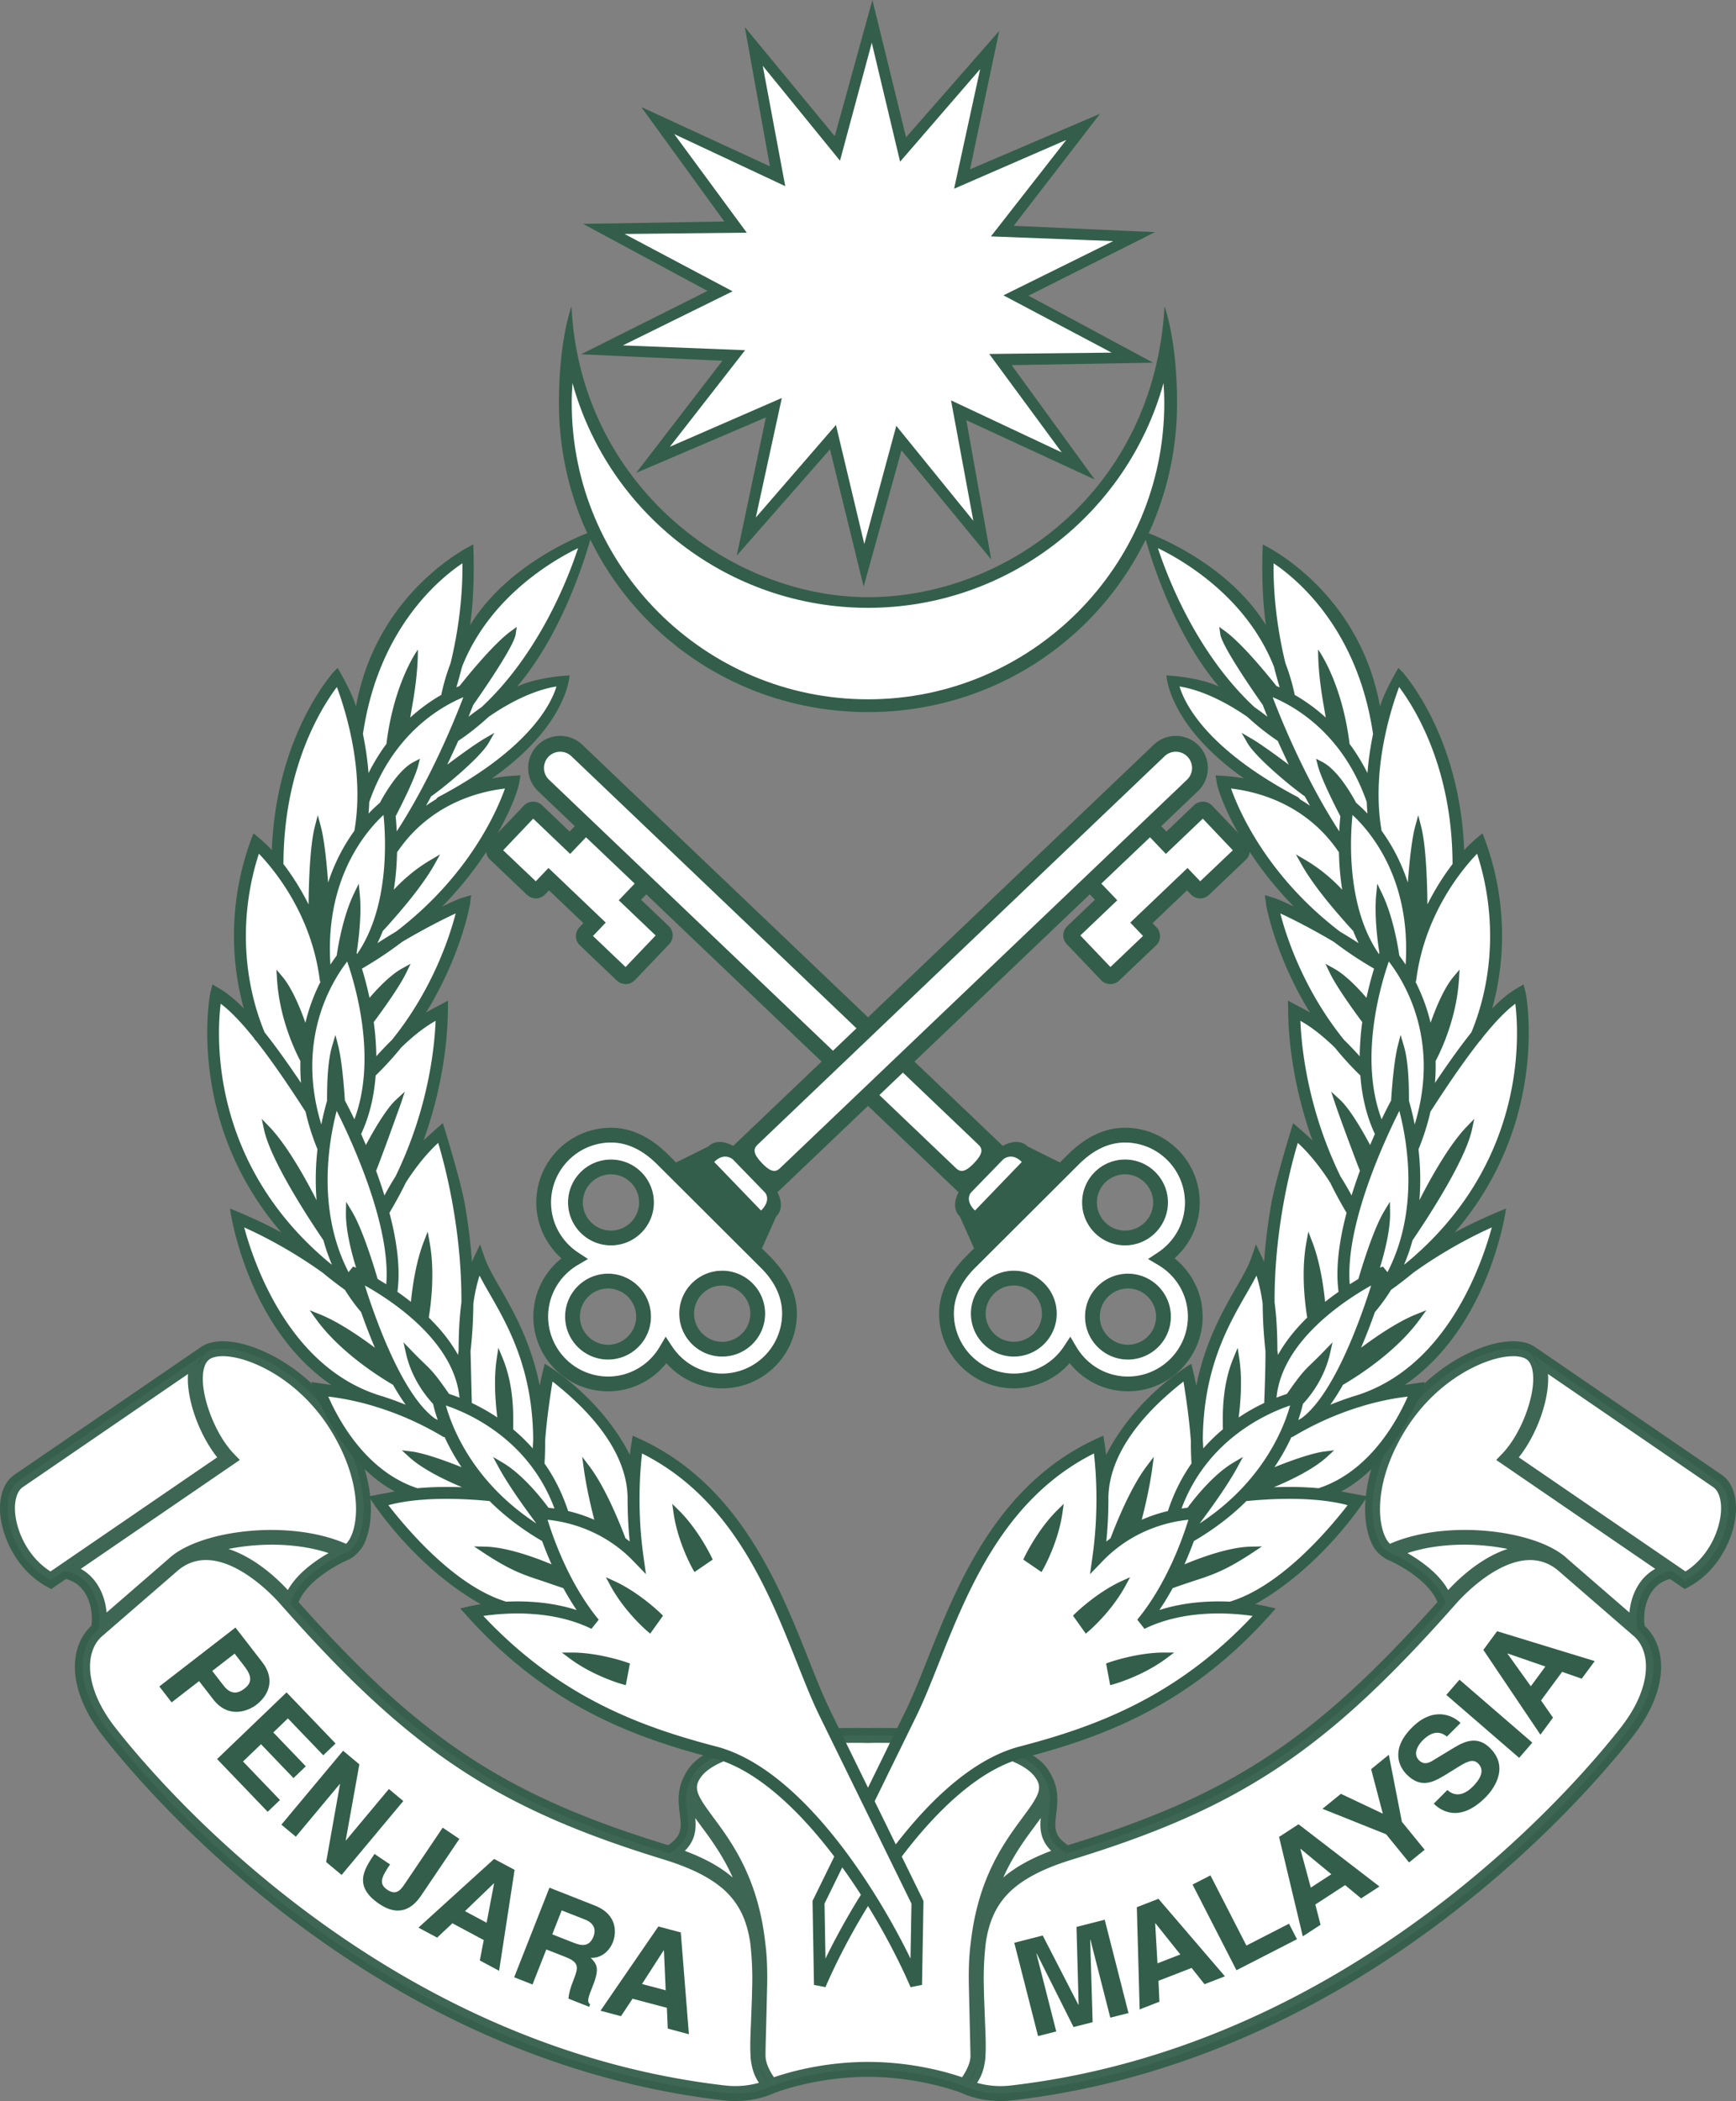 <svg xmlns="http://www.w3.org/2000/svg" width="387.332" height="468.68" viewBox="0 0 290.499 351.51" xmlns:v="https://vecta.io/nano"><rect x="0" y="0" width="290.499" height="351.51" fill="#808080" stroke="none"/><style><![CDATA[.B{fill:#fff}.C{fill:#335e4b}]]></style><defs><clipPath id="A"><path d="M0 0h391.159v371.928H0V0z" transform="translate(-100 -20)"/></clipPath><clipPath id="B"><path d="M0 0h301.25v252.77H0V0z" transform="translate(-100 -20)"/></clipPath><clipPath id="C"><path d="M0 0h391.159v371.928H0V0z" transform="translate(-100 -20)"/></clipPath><clipPath id="D"><path d="M0 0h391.159v371.928H0V0z" transform="translate(-100 -20)"/></clipPath><clipPath id="E"><path d="M0 0h291.818v128.116H0V0z" transform="translate(-.659 223.812)"/></clipPath><clipPath id="F"><path d="M0 0h63.675v48.814H0V0z" transform="translate(227.484 223.812)"/></clipPath><clipPath id="G"><path d="M0 0h52.217v48.814H0V0z" transform="translate(227.484 223.812)"/></clipPath><clipPath id="H"><path d="M0 0h52.217v48.814H0V0z" transform="translate(227.484 223.812)"/></clipPath><clipPath id="I"><path d="M0 0h63.675v44.516H0V0z" transform="translate(227.484 223.812)"/></clipPath><clipPath id="J"><path d="M0 0h29.012v13.118H0V0z" transform="translate(232.489 255.207)"/></clipPath><clipPath id="K"><path d="M0 0h29.012v13.118H0V0z" transform="translate(232.489 255.207)"/></clipPath><clipPath id="L"><path d="M0 0h14.736v27.338H0V0z" transform="translate(163.788 296.987)"/></clipPath><clipPath id="M"><path d="M0 0h14.736v27.338H0V0z" transform="translate(163.788 296.987)"/></clipPath><clipPath id="N"><path d="M0 0h116.695v94.102H0V0z" transform="translate(161.431 256.585)"/></clipPath><clipPath id="O"><path d="M0 0h63.675v48.814H0V0z" transform="translate(-.659 223.812)"/></clipPath><clipPath id="P"><path d="M0 0h52.217v48.814H0V0z" transform="translate(10.799 223.812)"/></clipPath><clipPath id="Q"><path d="M0 0h52.217v48.814H0V0z" transform="translate(10.799 223.812)"/></clipPath><clipPath id="R"><path d="M0 0h63.675v44.516H0V0z" transform="translate(-.659 223.812)"/></clipPath><clipPath id="S"><path d="M0 0h29.012v13.118H0V0z" transform="translate(28.999 255.207)"/></clipPath><clipPath id="T"><path d="M0 0h29.012v13.118H0V0z" transform="translate(28.999 255.207)"/></clipPath><clipPath id="U"><path d="M0 0h14.736v27.338H0V0z" transform="translate(111.976 296.987)"/></clipPath><clipPath id="V"><path d="M0 0h14.736v27.338H0V0z" transform="translate(111.976 296.987)"/></clipPath><clipPath id="W"><path d="M0 0h68.346v59.348H0V0z" transform="translate(111.077 289.678)"/></clipPath><clipPath id="X"><path d="M0 0h290.752v127.796H0V0z" transform="translate(-.126 224.132)"/></clipPath><clipPath id="Y"><path d="M0 0h103.44v119.138H0V0z" transform="translate(93.529)"/></clipPath><clipPath id="Z"><path d="M0 0h103.44v67.87H0V0z" transform="translate(93.529 51.268)"/></clipPath><clipPath id="a"><path d="M0 0h103.44v67.87H0V0z" transform="translate(93.529 51.268)"/></clipPath><clipPath id="b"><path d="M0 0h103.44v67.87H0V0z" transform="translate(93.529 51.268)"/></clipPath><clipPath id="c"><path d="M0 0h96.045v98.14H0V0z" transform="translate(97.227)"/></clipPath><clipPath id="d"><path d="M0 0h96.045v98.14H0V0z" transform="translate(97.227)"/></clipPath><clipPath id="e"><path d="M0 0h121.805v242.181H0V0z" transform="translate(136.971 89.884)"/></clipPath><clipPath id="f"><path d="M0 0h121.805v242.181H0V0z" transform="translate(31.724 89.884)"/></clipPath><clipPath id="g"><path d="M0 0h309.166v252.771H0V0z" transform="translate(-100 -20)"/></clipPath></defs><g clip-path="url(#A)"><g clip-path="url(#B)"><path d="M81.347 142.321c.014.569.252 1.108.664 1.502l6.174 5.888c.411.393.962.605 1.531.592s1.107-.252 1.501-.665l.652-.683 5.753 5.488-.651.683c-.818.857-.786 2.215.071 3.033l6.173 5.887a2.15 2.15 0 0 0 1.53.593c.57-.014 1.109-.252 1.502-.665l5.726-6.003a2.14 2.14 0 0 0-.072-3.032l-4.62-4.407.861-.905 52.268 49.85s-1.445 2.405.221 4.069l2.367 5.31-1.279 1.278c-2.652 2.653-4.564 5.879-4.568 9.641.002 6.894 5.602 12.496 12.498 12.5 3.717-.002 7.059-1.635 9.346-4.217 2.285 2.865 5.806 4.711 9.755 4.711 6.895-.002 12.497-5.602 12.5-12.494-.001-3.949-1.843-7.469-4.707-9.754 2.581-2.288 4.215-5.629 4.217-9.347-.006-6.896-5.605-12.497-12.5-12.499-3.89 0-7.109 2.027-9.66 4.579l-1.231 1.229-5.422-2.686c-1.629-1.629-4.135-.083-4.135-.083l-70.369-67.112a5.36 5.36 0 0 0-7.58.179c-2.044 2.143-1.964 5.537.179 7.581l6.138 5.853-.862.904-4.621-4.407c-.412-.393-.962-.606-1.53-.593s-1.109.253-1.502.665l-5.725 6.003c-.393.411-.606.962-.592 1.531zm81.756 69.867l17.408-17.362c2.053-2.053 4.627-3.671 7.748-3.671 5.522.009 10.01 4.5 10.022 10.021 0 3.493-1.797 6.568-4.524 8.368l-1.656 1.091 1.711 1.01c2.967 1.748 4.959 4.955 4.959 8.632a10.05 10.05 0 0 1-10.022 10.017c-3.675.002-6.884-1.992-8.634-4.96l-1.006-1.711-1.094 1.656c-1.799 2.722-4.875 4.519-8.367 4.517a10.05 10.05 0 0 1-10.021-10.019c-.004-3.148 1.59-5.705 3.477-7.588zm18.461 8.088c.002 3.963 3.219 7.18 7.185 7.185 3.965-.005 7.182-3.222 7.184-7.185-.002-3.969-3.219-7.184-7.184-7.187-3.964.004-7.183 3.219-7.185 7.188zm2.478 0a4.72 4.72 0 0 1 4.707-4.709 4.72 4.72 0 0 1 4.707 4.709c-.005 2.59-2.115 4.701-4.707 4.707-2.591-.006-4.703-2.117-4.707-4.707zm-2.968-19.101c.002 3.964 3.218 7.183 7.185 7.185s7.182-3.221 7.186-7.185c-.004-3.964-3.221-7.182-7.186-7.185s-7.183 3.22-7.185 7.185zm2.478 0c.006-2.591 2.114-4.702 4.707-4.706 2.592.004 4.701 2.115 4.707 4.706-.006 2.592-2.115 4.703-4.707 4.707-2.593-.004-4.701-2.115-4.707-4.707zm-21.088 18.601a7.19 7.19 0 0 0 7.184 7.185c3.965-.003 7.184-3.22 7.186-7.185s-3.219-7.184-7.186-7.187c-3.967.004-7.182 3.223-7.184 7.188zm2.477 0c.006-2.594 2.115-4.703 4.707-4.709a4.73 4.73 0 0 1 4.709 4.709c-.006 2.592-2.115 4.703-4.709 4.707-2.592-.004-4.701-2.115-4.707-4.707z" class="C"/><path d="M163.104 212.188c-1.887 1.883-3.481 4.439-3.477 7.588a10.05 10.05 0 0 0 10.022 10.02c3.492.002 6.568-1.795 8.367-4.518l1.094-1.656 1.006 1.711c1.75 2.969 4.959 4.963 8.635 4.961 5.522-.01 10.012-4.498 10.022-10.018 0-3.678-1.992-6.885-4.959-8.632l-1.711-1.01 1.656-1.091c2.727-1.8 4.524-4.875 4.524-8.368-.012-5.521-4.5-10.012-10.022-10.021-3.121 0-5.695 1.618-7.748 3.671l-17.408 17.362zm18.461 8.088c.002-3.969 3.22-7.184 7.185-7.187 3.965.004 7.182 3.219 7.184 7.188-.002 3.963-3.219 7.18-7.184 7.186-3.967-.006-7.183-3.223-7.185-7.186zm-.49-19.101c.002-3.964 3.218-7.182 7.185-7.185s7.182 3.22 7.186 7.185c-.004 3.964-3.221 7.183-7.186 7.185s-7.184-3.221-7.185-7.185zm-18.609 18.601c.002-3.965 3.217-7.184 7.184-7.187 3.967.004 7.184 3.221 7.186 7.188s-3.221 7.182-7.186 7.186c-3.967-.004-7.182-3.221-7.184-7.186zm-78.266-77.522l5.458 5.188 2.124-2.227 9.58 9.139-2.132 2.236 5.45 5.196 5.035-5.279-6.174-5.887 2.662-2.792-8.142-7.75-2.655 2.783-6.181-5.896-5.026 5.288zm78.807 52.324c1.561-1.638 1.424-2.397.699-3.09l-68.087-64.969c-.525-.501-1.213-.768-1.938-.751s-1.4.316-1.901.842a2.7 2.7 0 0 0-.75 1.94c.017.726.315 1.401.841 1.902l68.085 64.97c.725.691 1.488.792 3.053-.844zm.141 7.956l7.834-8.131c-1.772-1.773-3.168-.378-3.168-.378l-5.291 5.453s-1.215 1.216.625 3.056z" class="B"/></g><g clip-path="url(#C)"><g clip-path="url(#D)"><g clip-path="url(#E)"><g clip-path="url(#F)" class="B"><g clip-path="url(#G)"><g clip-path="url(#H)"><path d="M257.578 228.595c1.094 4.106-1.654 11.704-5.282 15.463l27.405 18.761h0c-4.56.769-6.434 5.653-5.664 9.807l-12.536-10.861c-4.608-4.451-19.611-6.558-29.012-2.06-3.003-1.302-5.005-10.289 1.553-20.992s18.349-14.899 22.105-12.328"/></g></g><g clip-path="url(#I)"><path d="M256.147 226.383c3.762 2.559.624 13.039-3.851 17.675l29.703 20.334c7.11-3.849 9.16-14.057 5.398-16.616l-31.25-21.393c-3.757-2.571-15.545 1.625-22.105 12.328s-4.556 19.69-1.553 20.992 8.337 4.459 9.467 8.624"/></g><g clip-path="url(#J)"><g clip-path="url(#K)"><path d="M242.754 267.426l-.799.899c-1.132-4.164-6.466-7.318-9.466-8.621 9.4-4.497 24.403-2.391 29.012 2.06-6.211-5.179-14.372.696-18.747 5.661z"/></g></g></g><g clip-path="url(#L)" class="B"><g clip-path="url(#M)"><path d="M174.494 296.987c3.462 5.568-8.313 9.091-10.706 27.338 1.1-6.621 4.685-11.061 14.735-14.248l.001-.002c-6.375-3.789-.565-7.805-4.03-13.088z"/></g></g><g clip-path="url(#N)" class="B"><path d="M163.372 332c-.195-11.223 1.669-17.801 15.652-22.085 27.758-8.503 42.062-17.899 63.73-42.49 4.375-4.965 12.536-10.84 18.747-5.661l12.536 10.861c3.549 2.847 4.089 9.559-1.788 17.106-14.973 19.224-51.715 54.525-102.974 60.423-4.629.532-7.844-1.129-7.844-1.129 3.222-3.335 2.139-5.757 1.941-17.025z"/></g><g clip-path="url(#O)" class="B"><g clip-path="url(#P)"><g clip-path="url(#Q)"><path d="M32.922 228.595c-1.094 4.106 1.654 11.704 5.282 15.463l-27.405 18.761h0c4.56.769 6.433 5.653 5.663 9.807l12.537-10.861c4.608-4.451 19.611-6.558 29.012-2.06 3.002-1.302 5.005-10.289-1.553-20.992s-18.349-14.899-22.106-12.328"/></g></g><g clip-path="url(#R)"><path d="M34.353 226.383c-3.762 2.559-.623 13.039 3.852 17.675L8.501 264.392c-7.111-3.849-9.16-14.057-5.398-16.616l31.25-21.393c3.757-2.571 15.545 1.625 22.106 12.328s4.556 19.69 1.553 20.992-8.338 4.459-9.467 8.624"/></g><g clip-path="url(#S)"><g clip-path="url(#T)"><path d="M47.746 267.426l.799.899c1.131-4.164 6.465-7.318 9.466-8.621-9.401-4.497-24.404-2.391-29.012 2.06 6.211-5.179 14.372.696 18.747 5.661z"/></g></g></g><g clip-path="url(#U)" class="B"><g clip-path="url(#V)"><path d="M116.005 296.987c-3.462 5.568 8.314 9.091 10.706 27.338-1.1-6.621-4.685-11.061-14.735-14.248l-.001-.002c6.374-3.789.565-7.805 4.029-13.088z"/></g></g><g clip-path="url(#W)" class="B"><path d="M145.25 346.216c-9.23 0-16.18 2.81-16.18 2.81s-2.22-2.599-2.22-5.058.172-5.943.277-11.968c.452-25.9-16.05-28.955-10.679-35.639s28.801-6.002 28.801-6.002 23.428-.682 28.801 6.002-11.13 9.738-10.679 35.639l.277 11.968c0 2.459-2.22 5.058-2.22 5.058s-6.95-2.81-16.18-2.81z"/></g><g clip-path="url(#X)"><path d="M127.128 332c.196-11.223-1.669-17.801-15.652-22.085-27.758-8.503-42.061-17.899-63.729-42.49-4.375-4.965-12.537-10.84-18.747-5.661l-12.537 10.861c-3.548 2.847-4.089 9.559 1.789 17.106 14.974 19.224 51.715 54.525 102.975 60.423 4.629.532 7.843-1.129 7.843-1.129-3.221-3.335-2.138-5.757-1.941-17.025z" class="B"/><path d="M288.1 246.742c.003.002-31.247-21.391-31.247-21.391l-.003-.002h0c-1.458-.996-3.659-1.218-6.366-.64-4.95 1.057-12.506 5.187-17.508 13.348-4.812 7.852-5.18 14.912-3.919 18.899.303.959.683 1.799 1.192 2.432.701.87 1.742 1.461 1.742 1.461 3.256 1.414 7.307 4.095 8.548 7.185-20.607 23.121-34.755 32.371-61.841 40.673-2.4-1.594-2.225-3.013-1.944-5.281.227-1.824.483-4.065-.87-6.519-.093-.19-.205-.384-.327-.578l-.002-.003c-.155-.246-.327-.495-.53-.748-5.697-7.087-28.83-6.497-29.812-6.468-.909-.029-24.042-.619-29.739 6.468-.204.253-.375.502-.53.748h-.001c-.005.009-.009.018-.014.027-.115.184-.223.367-.312.548-1.355 2.456-1.099 4.698-.872 6.524.282 2.267.456 3.688-1.944 5.281-27.086-8.302-41.235-17.552-61.842-40.673.016-.039.034-.071.048-.105.073-.172.149-.343.238-.512.035-.065.078-.13.115-.195 1.559-2.742 5.18-5.084 8.148-6.373 0 0 1.03-.475 2.069-1.946.377-.535.633-1.212.865-1.946 1.26-3.988.892-11.047-3.919-18.899-5.002-8.161-12.558-12.291-17.508-13.348-2.706-.578-4.908-.356-6.366.64h0l-.001.001-31.252 21.394c-1.654 1.125-2.523 3.373-2.381 6.165.209 4.116 2.767 9.808 7.891 12.582l.671.363.63-.432 1.83-1.253c1.236.315 2.261 1.002 3.025 2.095 1.058 1.514 1.508 3.68 1.225 5.741-3.546 3.24-4.432 10.261 1.978 18.493 6.994 8.98 44.869 54.115 103.818 60.898 4.616.53 7.937-.958 8.483-1.223.313-.124 6.997-2.708 15.685-2.708 8.658 0 15.324 2.566 15.679 2.706.537.261 3.863 1.756 8.488 1.225 58.949-6.783 96.824-51.918 103.818-60.897 6.389-8.208 5.53-15.21 1.978-18.491-.285-2.061.165-4.23 1.224-5.743.765-1.093 1.79-1.781 3.025-2.096l1.83 1.253.63.432.671-.363c5.124-2.774 7.683-8.467 7.891-12.582.141-2.792-.727-5.04-2.384-6.167zm-46.302 18.425c-.022-.033-.049-.062-.072-.095-1.668-2.338-4.236-4.113-6.205-5.234 5.318-1.758 11.649-1.725 16.758-.697-3.639 1.188-7.17 3.882-9.944 6.881-.048-.087-.108-.17-.161-.256-.121-.201-.24-.405-.376-.599zm-67.207 45.001a36.42 36.42 0 0 0-1.154.502l-.444.205a28.35 28.35 0 0 0-.886.441c-.292.15-.573.305-.851.461l-.464.265a24.89 24.89 0 0 0-.684.423l-.234.154c-.717.474-1.38.971-1.987 1.497l.1-.227.385-.814.209-.422.441-.849.083-.15c1.337-2.444 2.774-4.392 4.016-6.07l1.034-1.42c-.166 1.788-.064 3.688 1.75 5.487-.391.145-.772.293-1.141.443l-.173.072zm-53.111 1.644c.147.272.29.552.434.835l.217.437.379.802.102.231c-.608-.527-1.274-1.025-1.993-1.5l-.224-.148a23.39 23.39 0 0 0-.692-.427c-.146-.087-.298-.171-.449-.257a26.54 26.54 0 0 0-.877-.475c-.282-.146-.569-.29-.867-.432l-.453-.209a33.32 33.32 0 0 0-1.138-.494l-.188-.079a38.03 38.03 0 0 0-1.136-.442c1.813-1.798 1.915-3.698 1.749-5.486l1.034 1.419c1.238 1.674 2.672 3.617 4.006 6.053l.096.174zm-73.317-45.789c-.344-.373-.7-.741-1.066-1.101-2.581-2.541-5.68-4.733-8.861-5.775 5.034-1.015 11.239-1.065 16.496.607.084.026.164.058.247.085-2.228 1.269-5.228 3.374-6.815 6.185zM2.512 252.783c-.095-1.873.389-3.358 1.294-3.975.002-.002 19.45-13.315 27.658-18.934l-.009.145-.016.274c-.008.263-.005.533.004.809.002.066 0 .131.004.199.198 4.011 2.188 9.115 4.897 12.514L8.453 262.91c-3.844-2.424-5.775-6.865-5.941-10.127zm11.007 9.689l25.392-17.383 1.221-.835-1.027-1.064c-.202-.209-.399-.433-.594-.666-.092-.109-.181-.229-.271-.344l-.294-.38c-.114-.155-.225-.318-.336-.481l-.201-.295c-.121-.186-.239-.376-.356-.569l-.153-.253a23.04 23.04 0 0 1-.353-.628l-.128-.239c-.114-.217-.226-.436-.334-.658l-.123-.255-.299-.656-.128-.301-.253-.622-.144-.386-.197-.546-.166-.515-.133-.426c-.071-.243-.135-.483-.197-.724l-.057-.214c-.236-.969-.386-1.905-.436-2.765-.003-.051-.002-.099-.004-.148-.01-.227-.016-.449-.011-.663.001-.082.009-.16.013-.241.009-.177.02-.352.04-.519.008-.073.023-.151.035-.228.023-.147.05-.291.083-.429.15-.629.425-1.268.95-1.625l.003-.002c.854-.584 2.471-.679 4.435-.26 4.466.954 11.31 4.724 15.898 12.21 4.372 7.135 4.761 13.377 3.667 16.84-.334 1.058-.769 1.724-1.155 2.081-9.659-4.221-24.66-2.247-29.705 2.518-.014.013-6.775 5.87-10.367 8.982-.159-1.82-.746-3.558-1.721-4.953-.704-1.006-1.583-1.795-2.592-2.36zm107.85 86.44c-57.957-6.668-95.245-51.107-102.131-59.949-5.327-6.84-5.042-12.892-2.009-15.348l.053-.046 10.59-9.175 1.221-1.059.516-.446.122-.105.071-.062c6.801-5.671 15.984 4.364 17.006 5.525l.611.688.195.22.145.162 1.336 1.498.053.06v-.001c20.408 22.674 34.79 31.909 61.947 40.23l.002.003.504.159c4.388 1.392 7.387 2.998 9.463 4.821l.311.284c.096.089.185.18.276.27 2.244 2.244 3.381 4.963 3.888 8.369a51.2 51.2 0 0 1 .34 6.967l-.056 2.301-.152 4.052c-.1 2.354-.176 4.169-.067 5.687.004.396.053.789.132 1.174.198 1.221.584 2.256 1.264 3.266-1.265.363-3.246.728-5.63.453zm8.141-1.379c-.512-.747-1.141-1.859-1.343-2.919l-.018-.145c-.025-.169-.048-.338-.048-.501 0-1.217.043-2.726.099-4.636l.122-4.996.056-2.314c.044-2.537-.035-4.844-.316-6.95-1.201-10.864-5.589-16.824-8.672-20.985l-1.069-1.468-.473-.687-.08-.121c-.201-.306-.376-.59-.523-.854a6.67 6.67 0 0 1-.369-.763l-.015-.036c-.09-.229-.153-.443-.192-.649-.004-.017-.004-.032-.007-.049-.072-.421-.04-.809.101-1.198.074-.204.173-.4.298-.602a5.09 5.09 0 0 1 .362-.516c4.086-5.082 21.447-5.719 27.791-5.536 6.417-.183 23.778.454 27.863 5.536.143.179.26.35.365.519.123.2.222.396.293.59a2.31 2.31 0 0 1 .103 1.211l-.006.042a3.6 3.6 0 0 1-.195.659l-.009.022c-.191.476-.492 1.009-.903 1.637l-.045.068a38.08 38.08 0 0 1-.526.764l-1.043 1.431c-3.083 4.161-7.472 10.123-8.672 20.989-.281 2.105-.36 4.411-.316 6.946l.047 2.045.15 6.376.08 3.525c0 .166-.024.337-.05.509-.006.045-.01.092-.017.136-.201 1.059-.83 2.173-1.342 2.919-2.204-.763-8.199-2.566-15.74-2.566s-13.538 1.803-15.741 2.567zm141.753-58.569c-6.886 8.841-44.174 53.28-102.131 59.948-2.404.277-4.378-.085-5.634-.447.683-1.013 1.071-2.052 1.268-3.278a6.15 6.15 0 0 0 .131-1.157c.11-1.521.034-3.339-.066-5.699l-.161-4.318-.047-2.034a51.09 51.09 0 0 1 .34-6.971c.507-3.403 1.643-6.12 3.886-8.363l.279-.273c.101-.095.204-.189.309-.281 2.075-1.823 5.075-3.431 9.465-4.822l.504-.159.002-.003c27.156-8.321 41.538-17.557 61.945-40.23l.001.003.236-.265.734-.823.565-.635.22-.247.585-.658c.527-.599 3.221-3.549 6.638-5.497.2-.113.402-.224.606-.33a16.72 16.72 0 0 1 .895-.433 12.6 12.6 0 0 1 1.929-.68c.318-.083.637-.151.957-.202.418-.066.836-.103 1.255-.107.011 0 .022-.001.032-.001.688-.002 1.375.086 2.053.285.904.267 1.791.73 2.642 1.438-.014-.012 7.485 6.485 10.88 9.427l.517.447.637.552.253.22.231.2c3.086 2.478 3.381 8.54-1.956 15.394zm3.126-24.131c-.975 1.395-1.561 3.133-1.721 4.952l-8.659-7.502-.746-.647-.246-.213-.697-.604c-4.885-4.721-19.739-6.739-29.446-2.658-.094.039-.184.083-.277.124-.255-.236-.531-.605-.785-1.135-.132-.272-.257-.587-.37-.946-1.094-3.463-.705-9.704 3.666-16.84 4.589-7.486 11.432-11.256 15.898-12.21 1.965-.419 3.582-.324 4.436.26l.003.002c.524.357.799.994.95 1.623.033.139.061.284.084.434l.034.224c.021.167.031.343.04.519.004.081.012.159.014.241.004.215-.001.438-.011.664-.003.05-.002.097-.005.147-.05.86-.201 1.799-.437 2.768-.014.06-.033.12-.047.18l-.207.762c-.038.131-.082.262-.123.393l-.177.548-.187.52-.155.414a25.77 25.77 0 0 1-.243.598l-.14.327c-.093.213-.189.424-.289.633l-.133.28-.323.636-.14.261-.343.608-.167.276a17.82 17.82 0 0 1-.344.549c-.07.107-.142.21-.214.315l-.324.463c-.101.137-.203.266-.307.396-.086.109-.17.224-.258.329-.196.233-.394.458-.596.667l-1.027 1.064 1.22.835 25.393 17.383a7.8 7.8 0 0 0-2.594 2.361zm13.6-12.051c-.166 3.263-2.098 7.703-5.941 10.128l-1.64-1.123-26.252-17.971c2.712-3.399 4.701-8.508 4.897-12.52.003-.056.002-.108.004-.164a12.53 12.53 0 0 0 .004-.844c-.002-.085-.01-.167-.015-.251l-.008-.162 27.654 18.932c.908.618 1.391 2.103 1.297 3.976z" fill-opacity=".942" class="C"/></g></g><g clip-path="url(#Y)"><g clip-path="url(#Z)"><g clip-path="url(#a)"><path d="M194.923 56.64c-3.09 24.693-24.143 43.801-49.673 43.801s-46.583-19.108-49.675-43.8c-.751 3.475-1.156 7.078-1.156 10.776 0 28.073 22.758 50.831 50.831 50.831s50.83-22.758 50.83-50.83a51.02 51.02 0 0 0-1.157-10.777z" class="B"/><g clip-path="url(#b)" class="C"><path d="M194.869 51.268c-1.719 30.76-26.338 48.642-49.619 48.642S97.066 80.919 95.63 51.269c0 0-2.101 5.49-2.101 16.148 0 28.717 23.003 51.721 51.721 51.721s51.719-23.003 51.719-51.721c0-10.658-2.1-16.149-2.1-16.149zm-49.619 65.729c-27.339 0-49.581-22.242-49.581-49.58 0-1.109.051-2.22.127-3.331 6.053 21.881 26.149 37.605 49.454 37.605s43.4-15.724 49.453-37.606c.075 1.111.127 2.223.127 3.332 0 27.339-22.241 49.581-49.58 49.581z"/></g></g></g><g clip-path="url(#c)"><path d="M192.05 39.099l-22.89 10.328 22.586 10.958-25.093-.612 15.574 19.662-22.32-11.465 5.439 24.507-15.104-20.013-5.703 24.426-4.952-24.579-15.743 19.527 6.191-24.286-22.595 10.801 16.111-19.237-25.102-.101 22.892-10.298-22.556-10.967 25.06.622-15.571-19.676 22.361 11.457-5.473-24.488 15.141 19.996 5.667-24.412 4.949 24.585 15.735-19.554-6.203 24.326 22.647-10.816-16.144 19.231 25.097.077z" class="B"/><g clip-path="url(#d)" class="C"><path d="M172.108 49.468l21.164-10.63-23.645-1.058 14.458-18.754-21.764 9.303 4.891-23.165-15.595 17.81L145.987 0l-6.3 22.78-15.052-18.248 4.198 23.295-21.526-9.923 13.902 19.153-23.639.398 20.821 11.218-21.165 10.602 23.656 1.08-14.43 18.764 21.711-9.287-4.879 23.123 15.603-17.785 5.632 22.97 6.333-22.792 15.017 18.264-4.164-23.313 21.488 9.93-13.904-19.141 23.672-.408-20.852-11.212zm-27.479 41.538l-4.745-19.91-13.41 15.488 4.355-19.999-18.733 8.157 12.59-16.153-20.461-.801 18.367-9.052-18.085-9.593 20.456-.212-12.139-16.498 18.576 8.71-3.765-20.139 12.928 15.881 5.319-19.731 4.739 19.897 13.4-15.503-4.364 20.028 18.774-8.169-12.612 16.143 20.461.783-18.37 9.078 18.108 9.586-20.483.22 12.128 16.47-18.52-8.704 3.735 20.152-12.895-15.892-5.354 19.766z"/></g></g></g><path d="M42.887 285.228c2.502-1.937 2.928-4.649 1.019-7.116l-4.504-5.82-12.741 9.859 2.06 2.662 4.596-3.557 2.362 3.052c2.65 3.426 6.055 1.813 7.208.92zm-5.461-3.208l-1.909-2.466 3.744-2.897 1.634 2.111c1.277 1.65 1.298 2.74.056 3.702-.568.439-1.987 1.537-3.525-.45zm6.251 9.794l5.437 5.667 2.056-1.974-5.437-5.666 2.445-2.346 5.918 6.169 2.056-1.974-8.202-8.549-11.624 11.154 8.466 8.823 2.056-1.972-6.183-6.444 3.012-2.89zm21.4 7.491l-7.19 8.61-.035-.028 2.282-12.71-2.721-2.272-10.326 12.366 2.411 2.013 7.363-8.817.034.028-2.317 13.032 2.584 2.157 10.326-12.366-2.412-2.013zm11.794 8.351l-2.79-1.882-6.401 9.485c-.691 1.022-1.429 1.877-2.88.898-1.488-1.004-.947-2.128.471-4.229l-2.604-1.757c-1.719 2.548-3.627 5.375.818 8.375 2.678 1.807 5.077 1.422 6.984-1.405l6.401-9.485zm5.817 3.346l-12.664 11.496 3.126 1.672 2.556-2.398 5.243 2.805-.657 3.414 3.225 1.726 2.593-16.883-3.422-1.831zm-1.258 10.676l-3.621-1.937 4.826-4.644.04.021-1.245 6.56zm21.142 3.218c.51-1.295.938-4.526-3.049-6.097l-7.578-2.985-5.904 14.99 3.069 1.208 2.311-5.866 3.236 1.275c2.317.912 2.13 1.755 1.324 3.802-.608 1.544-.788 2.366-.858 3.158l3.466 1.364.156-.397c-.569-.514-.355-1.057.508-3.248 1.102-2.798.614-3.52-.403-4.549 1.68.083 3.074-1.008 3.724-2.656zm-6.483.172l-3.674-1.447 1.579-4.008 3.904 1.536c1.837.724 1.731 2.033 1.419 2.826-.584 1.482-1.599 1.734-3.228 1.093zm14.079-2.764l-9.682 14.1 3.427.909 1.935-2.923 5.748 1.524.147 3.475 3.535.938-1.357-17.027-3.752-.995zm-2.739 9.627l3.628-5.63.044.011.296 6.672-3.969-1.053zm72.713-9.553l.353 13.016-.043.011-5.963-11.586-4.762 1.214 3.979 15.611 3.044-.776-3.324-13.046.043-.011 6.173 12.32 3.196-.814-.41-13.788.043-.011 3.324 13.045 3.044-.775-3.978-15.611-4.719 1.202zm10.092-3.297l.474 17.098 3.305-1.283-.155-3.502 5.543-2.151 2.164 2.722 3.409-1.322-11.121-12.965-3.619 1.404zm3.454 9.394l-.382-6.687.043-.017 4.167 5.218-3.828 1.485zm14.884-2.977l-6.018-11.74-2.995 1.535 7.349 14.336 10.123-5.19-1.331-2.595-7.128 3.654zm5.466-18.177l3.969 16.637 2.971-1.934-.87-3.394 4.985-3.243 2.676 2.222 3.066-1.994-13.544-10.41-3.253 2.117zm3.599 1.994l5.149 4.253-3.442 2.239-1.744-6.468.037-.024zm14.764-15.736l-2.958 2.409 1.952 7.439-7.013-3.315-3.079 2.509 10.649 4.261 3.84 4.715 2.609-2.126-3.811-4.679-2.189-11.213zm10.912-1.186l-3.458 2.097c-.587.364-1.507.905-2.396.017-1.031-1.031-.286-2.443.618-3.349 2.078-2.079 3.474-1.064 4.046-.62l2.284-2.285c-1.414-1.38-4.635-2.728-8.124.765-3.695 3.698-2.139 6.617-.869 7.886 2.508 2.505 4.696 1.141 6.965-.273l1.507-.937c1.491-.92 2.586-1.54 3.474-.65 1.206 1.204.224 2.728-.903 3.855-2.078 2.079-3.602 1.191-4.252.573l-2.283 2.286c1.412 1.41 4.522 3.091 8.677-1.067 1-1 4.187-4.793.758-8.219-2.047-2.046-4.108-1.251-6.044-.077zm-1.288-8.83l12.19 10.532 2.2-2.547-12.191-10.532-2.199 2.547zm8.499-10.656l-2.304 3.124 9.55 14.188 2.107-2.853-2.006-2.875 3.53-4.784 3.284 1.142 2.172-2.942-16.333-4.999zm5.641 9.21l-3.902-5.445.027-.035 6.312 2.177-2.437 3.304z" class="C"/><g clip-path="url(#e)" class="B"><path d="M230.789 122.852c1.232-5.843 3.057-9.898 3.049-9.895.01.085 10.289 11.095 10.237 31.908 1.983-2.523 3.539-3.866 3.539-3.863 3.285 9.01 4.174 20.95-.506 32.203v-.002c3.678-4.612 5.783-6.141 7.206-6.977.706 2.621 4.462 30.043-22.255 48.857 9.535-7.877 19.034-11.433 19.034-11.433-.03 0-4.783 24.213-23.089 30.534 5.439-1.585 9.111-1.648 9.111-1.658-.027-.046-4.632 13.615-16.117 17.394l-.199.073c4.42.435 6.361 1.326 6.361 1.323-.035-.065-10.119 14.431-21.254 17.663 3.391.17 5.7.712 5.7.712-12.964 14.45-26.729 19.829-40.708 23.469s-27.603 24.754-33.687 38.904l-.241-13.807 15.551-31.748c5.934-12.217 10.943-35.522 31.337-44.871 0 0 .577 3.356.62 8.491v-.047c.189-11.761 14.951-20.908 14.258-20.807-.004.006.934 5.013 1.441 10.676-.218-15.984 8.322-23.675 10.131-29.128 1.465 3.097 1.727 6.801 2.093 11.033-.984-17.361 4.271-32.404 4.28-32.397 2.83 2.284 5.104 5.263 6.741 7.823-6.929-14.254-6.842-26.629-6.868-28.188 1.269.689 3.627 1.667 7.579 5.515l-.029-.037c-8.502-10.546-11.065-21.902-11.257-23.416 1.138.341 5.836 2.568 10.773 5.495-14.3-10.939-18.744-24.213-19.021-25.857 1.055.064 5.698.298 10.777 2.85-18.693-10.294-19.271-19.933-19.243-19.902.001-.004 5.142-.199 13.15 5.343-12.483-11.597-17.116-29.203-17.116-29.179.045-.011 15.963 5.976 21.958 21.274-2.597-10.689-1.933-18.696-1.935-18.685.01.027 15.393 7.81 18.598 30.355z"/></g><path d="M135.967 318.034l.004.242.241 13.806 1.919.377c5.786-13.457 19.356-34.77 33.02-38.33 13.471-3.508 27.785-8.816 41.2-23.769l1.126-1.255-1.641-.387c-.105-.024-.747-.171-1.782-.332 11.751-6.651 18.751-18.042 18.751-18.042l-4.375-.818c9.688-5.104 13.982-18.306 13.982-18.306l-3.348.485c14.366-9.845 16.958-29.512 16.958-29.512s-4.57 1.797-8.617 4.019c16.137-18.727 11.94-40.003 11.875-40.245l-.341-1.266-1.131.664c-1.056.62-2.358 1.566-4.108 3.356 2.523-9.03 2.159-18.997-1.154-28.081l-.465-1.223s-1.794 1.401-3.069 2.798c-.643-16.315-7.433-26.226-10.016-29.418.019-.046-.992-1.051-.992-1.051s-2.317 3.875-3.075 6.441c-3.561-19.639-19.618-27.092-19.618-27.092s-.392 7.122.526 13.493c-6.845-11.102-20.493-15.716-20.493-15.716s3.773 15.614 12.622 25.988c-3.613-1.66-8.77-1.861-8.77-1.861s.255 8.287 12.976 17.236c-1.391-.258-2.596-.381-3.511-.436l-1.254-.076.207 1.24c.351 2.087 3.824 11.463 12.9 20.715-1.594-.777-2.818-1.309-3.378-1.477l-1.472-.441.191 1.524c.015.112 1.476 8.612 7.361 18.127-.672-.405-1.238-.7-1.705-.941l-.481-.251-1.499-.81.023 1.706.003.189c.045 3.786.624 11.915 4.069 21.508-.732-.752-3.233-2.911-3.233-2.911s-2.968 9.489-3.692 13.657c-.471 2.707-.917 5.976-1.178 9.589-.105-.249-.196-.507-.311-.748l-1.047-2.213-.802 2.313c-.486 1.404-1.427 3.04-2.517 4.933-2.226 3.869-5.19 9.055-6.666 16.428-.156-.989-.821-3.694-.837-3.696 0 0-9.165 5.26-14.244 15.247-.127-1.153-.477-3.221-.477-3.221l-1.183.542c-16.619 7.619-23.32 24.491-28.213 36.81-1.244 3.13-2.418 6.086-3.606 8.534l-15.549 31.743-.106.217zm63.416-73.192c-1.568 2.239-2.937 4.872-3.949 7.959-1.307.309-2.801.771-4.379 1.46.514-1.998 1.322-5.404 1.754-8.57l.269-1.975-1.202 1.59c-2.718 3.591-5.155 9.696-6.041 12.048-.235.182-.474.353-.708.549.252-2.524.346-4.864.352-6.954-.076-4.529 2.082-11.593 12.561-19.813.392 2.389.981 6.335 1.24 9.95a57.01 57.01 0 0 0 .103 3.756zm12.377-18.82c.008 2.791-.098 5.718-.211 8.7a32.96 32.96 0 0 0-4.271 2.426c.295-2.298.639-6.282.109-9.803l-.279-1.857-.719 1.736c-1.885 4.554-1.798 9.354-1.756 11.66l.004.245c-1.117.934-2.223 1.993-3.279 3.195l-.082-1.414c.078-11.879 4.201-19.085 7.307-24.483.62-1.079 1.186-2.073 1.669-3.014.473 1.451.808 3.024 1.041 4.695a75.66 75.66 0 0 0 .468 7.914zm4.122 9.124c-.999 3.619-4.462 12.73-15.105 19.715.003-.012.008-.026.011-.037 1.527-2.031 4.593-6.225 6.316-9.422l.891-1.654-1.616.957c-3.341 1.977-6.467 5.93-7.667 7.555-.293.027-.634.068-.995.116 4.27-11.485 14.192-15.895 18.166-17.23zm7.102-10.569l-1.293 1.338a76.57 76.57 0 0 1-2.13 2.124c-1.367 1.322-1.882 1.821-4.209 5.167a31.61 31.61 0 0 0-1.744.625c.902-9.433 11.35-16.255 15.838-18.766-1.683 5.347-6.175 18.178-11.664 22.217l-.535.291c.388-1.122.631-2.042.779-2.689 1.135-1.21 3.588-4.216 4.55-8.492l.408-1.815zm9.63-21.709l-.031-1.808-.937 1.547c-1.785 2.95-3.672 9.097-4.338 11.372a50.42 50.42 0 0 0-1.439.889c-.809-9.697 5.63-23.713 8.294-29.021 1.357 5.192 3.341 16.688-1.985 26.989l-.312-.384-.446-.548-.511.18c.703-2.259 1.76-6.189 1.707-9.216zm-12.387-75.93l.291 1.126c.572 2.224 2.878 6.771 3.774 8.498a49.98 49.98 0 0 0-.184 2.525c-5.611-8.644-9.597-18.38-11.142-22.44 3.67 1.52 11.769 6.061 15.748 17.552a40.09 40.09 0 0 0 .113 1.919c-.734-.777-1.377-1.365-1.891-1.8-1.084-2.012-3.281-5.617-5.677-6.848l-1.034-.532zm9.137 12.813c.029.051.063.094.1.139 3.052 4.14 6.428 11.161 5.749 21.495a28.98 28.98 0 0 0-1.052-1.506c-.288-1.945-1.129-6.72-2.881-10.359l-.812-1.685-.178 1.862c-.331 3.461.235 7.802.532 9.719l-.073.2c-5.346-7.743-4.855-19.011-4.425-23.274.803.742 1.896 1.874 3.04 3.409zm7.369 48.377c-.326-1.638-.678-2.987-.965-3.972.005-2.975-.098-6.631-.858-9.196l-.54-1.817-.467 1.837c-.645 2.541-.995 7.195-1.119 9.139-.437.815-.979 1.875-1.587 3.149-3.782-10.068-.258-22.202 1.205-26.407 2.805 3.647 8.584 13.354 4.33 27.266zm-14.145 9.723c.814 1.667 1.732 3.356 2.743 5.053-1.216 4.617-1.881 9.297-1.335 13.221a46.72 46.72 0 0 0-2.26 1.68c-.223-2.263-.792-6.528-2.135-10.015l-.668-1.733-.332 1.828c-.915 5.025-.199 10.457.148 12.548-1.863 1.818-3.597 3.91-4.897 6.251l-.097-.76c-.009-2.809-.126-5.505-.469-8.01-.062-12.371 2.769-23.01 3.886-26.706 2.222 2.047 4.044 4.493 5.415 6.643zm.78-22.587a53.48 53.48 0 0 0 4.269 4.667c.251 3.313.97 6.668 2.431 9.79l-.797 1.845c-.981-1.848-3.246-5.916-5.03-7.563l-1.485-1.371.637 1.918c.51 1.54 1.622 4.562 2.466 6.826l1.209 3.224.499 1.274c-.492 1.337-.962 2.723-1.398 4.132-.481-.904-1.096-1.997-1.858-3.191-5.307-10.937-6.489-20.873-6.708-26.03 1.318.74 3.181 1.972 5.766 4.478zm-.167-17.69a63.71 63.71 0 0 0 6.732 4.482c-.414 1.351-.866 3.011-1.268 4.885-1.236-1.444-3.426-3.793-5.441-4.907l-1.434-.792.711 1.476c1.205 2.5 4.304 6.739 5.455 8.284a45.99 45.99 0 0 0-.426 5.72c-.941-1.045-1.823-1.968-2.634-2.761-6.84-8.479-9.694-17.425-10.649-21.142 2.025.93 5.43 2.664 8.953 4.756zm.857-14.976c.039 1.931.191 4.061.545 6.259-1.191-1.286-3.292-3.293-6.09-4.939l-1.657-.974.937 1.678c1.537 2.754 4.074 5.91 5.932 8.072 1.266 1.472 2.119 2.425 2.713 3.052a26.48 26.48 0 0 0 .908 2.051 96.17 96.17 0 0 0-3.143-1.953c-12.199-9.328-16.898-20.23-18.203-23.92 4.408.508 12.592 2.574 18.059 10.674zm-15.305-22.648c1.566 1.442 3.252 2.793 5.065 4.007l.302.677 1.531 3.297c-2.006-1.503-4.674-3.451-6.201-4.344l-1.689-.988.973 1.698c1.321 2.307 6.994 7.093 9.617 8.939l.859 1.571c-.561-.396-1.126-.754-1.691-1.091a.98.98 0 0 0-.37-.367c-15.321-8.094-18.929-15.696-19.767-18.495 1.894.285 5.94 1.336 11.371 5.097zm4.451-8.339a71.01 71.01 0 0 0 .93 3.386l-.532-.226c-1.38-1.738-5.711-7.068-8.577-9.161l-.992-.725.168 1.217c.291 2.113 6.236 10.597 6.914 11.558l.192.273c.239.633.507 1.306.783 1.98-.746-.58-1.476-1.122-2.182-1.612-9.62-8.954-14.484-21.54-16.145-26.596 4.328 2.101 14.882 8.257 19.441 19.905zm16.559 11.201c-.417 2.004-.752 4.209-.935 6.526-.909-1.821-1.921-3.44-2.991-4.879-1.283-10.413-5.268-15.788-5.268-15.788 0 4.938.971 9.363 1.277 11.375-1.801-1.634-3.592-2.875-5.189-3.786a33.49 33.49 0 0 0-1.556-5.299c-1.859-7.637-2.029-13.869-1.981-16.721 3.876 2.591 14.078 10.97 16.643 28.571zm13.304 21.746c-1.37 1.792-2.861 4.071-4.206 6.762-.039-3.918-.241-9.878-1.045-13.017l-.493-1.927-.516 1.921c-.591 2.2-.984 6.168-1.22 9.359-1.176-3.599-2.798-6.471-4.393-8.667-.967-5.532-.408-11.125.532-15.679.031-.083.045-.168.054-.259.746-3.533 1.712-6.416 2.346-8.112 2.955 3.959 8.903 13.889 8.941 29.619zm3.153 28.16c-1.703 2.141-3.707 4.893-6.095 8.463.109-1.267.138-2.487.107-3.663 1.104-2.11 3.525-7.381 3.914-13.731l.095-1.577-1.016 1.209c-1.652 1.964-3.058 5.49-3.833 7.695a31.21 31.21 0 0 0-2.548-6.906l.11.014c1.34-11.161 7.673-18.746 10.221-21.395 3.195 9.842 2.865 20.633-.955 29.892zm-10.898 38.594l-.37.275a32.39 32.39 0 0 0 1.418-4.079c2.462-3.618 8.824-13.316 9.948-18.533l.384-1.789-1.27 1.316c-3.179 3.293-6.512 9.535-7.909 12.297.247-3.057.136-5.961-.15-8.518.89-2.183 1.535-4.279 1.993-6.287 3.422-5.334 6.119-9.131 8.285-11.876.134-.103.252-.227.322-.393 2.478-3.103 4.243-4.787 5.595-5.799.693 5.647 1.69 26.859-18.246 43.386zm-8.858 22.305c-.041.012-.078.024-.119.037-.062.017-.123.04-.187.057-.013.004-.022.014-.035.018-1.118.365-2.292.793-3.509 1.29.736-1.023 1.441-2.147 2.11-3.329 2.466-1.439 8.948-5.543 12.905-11.025l1.05-1.455-1.667.665c-3.168 1.264-6.859 3.813-9.252 5.604a97.93 97.93 0 0 0 2.311-5.96c1.03-1.21 1.925-2.457 2.71-3.727 1.31-.929 2.533-1.883 3.704-2.849 5.503-3.952 10.566-6.442 13.152-7.594-1.768 6.528-7.82 23.802-23.174 28.268zm9.897-1.737l.004-.015.007-.004c-.005.007-.007.012-.011.019zm-15.676 17.091c-.009.003-.015.01-.023.014-2.008-.189-4.502-.276-7.484-.166 3.006-1.261 6.676-3.059 8.876-5.076l1.201-1.102-1.617.199c-2.173.267-5.87 1.626-8.371 2.621 1.2-1.78 2.12-3.48 2.819-5.005.109-.021.219-.052.321-.113a51.01 51.01 0 0 1 10.674-4.825c.302-.088.599-.182.894-.279 3.278-.978 5.946-1.401 7.59-1.581-1.783 4.063-6.407 12.526-14.879 15.313zm5.979 1.488l.013-.017.024-.002c-.012.007-.025.012-.037.019zm-20.875 17.506c-3.305-.153-7.569.05-11.785 1.403a46.36 46.36 0 0 0 2.221-3.657 103.84 103.84 0 0 1 3.486-1.195c3.242-1.06 5.383-1.762 9.978-4.807l1.492-.987-1.789.031c-3.714.066-8.537 1.856-11.19 2.968.634-1.421 1.156-2.743 1.58-3.9 3.566-2.073 6.456-4.365 8.789-6.687 9.368-.913 14.688.065 16.938.688-3.551 4.575-11.428 13.647-19.721 16.143zm-67.815 50.517l15.446-31.535c1.221-2.513 2.409-5.503 3.666-8.668 4.899-12.337 10.993-27.588 25.97-35.11.323 2.745.862 9.367-.226 17.148l-.426 3.045 2.136-2.212c5.267-5.454 11.626-6.632 14.322-6.886-.931 3.04-3.624 10.754-8.553 16.712l1.212 1.535c6.724-3.308 14.641-2.666 18.094-2.158-12.703 13.53-26.218 18.519-38.969 21.841-13.894 3.62-26.397 22.957-32.511 35.48l-.161-9.192zm47.539-40.327l-.42.149.082.439.496 2.634.103.557.547-.15c.199-.055 4.91-1.374 8.912-4.37l1.244-.931-1.555-.008c-4.585-.024-9.216 1.61-9.41 1.68zm-5.647-8.16l-.317.312.259.362 1.557 2.182.33.462.432-.366c.158-.133 3.879-3.31 6.249-7.71l.737-1.367-1.414.645c-4.169 1.905-7.684 5.334-7.832 5.48zm-8.439-9.474l-.192.403.368.252 2.213 1.514.468.32.28-.492c.102-.18 2.506-4.439 3.222-9.385l.223-1.539-1.107 1.093c-3.262 3.222-5.387 7.647-5.475 7.834z" class="C"/><g clip-path="url(#f)" class="B"><path d="M59.711 122.852c-1.232-5.843-3.056-9.898-3.049-9.895-.009.085-10.288 11.095-10.235 31.908-1.984-2.523-3.54-3.866-3.541-3.863-3.285 9.01-4.174 20.95.507 32.203v-.002c-3.679-4.612-5.784-6.141-7.207-6.977-.706 2.621-4.462 30.043 22.255 48.857-9.535-7.877-19.034-11.433-19.034-11.433.03 0 4.784 24.213 23.089 30.534-5.439-1.585-9.112-1.648-9.111-1.658.027-.046 4.633 13.615 16.117 17.394l.2.073c-4.42.435-6.362 1.326-6.362 1.323.036-.065 10.12 14.431 21.254 17.663-3.39.17-5.7.712-5.7.712 12.964 14.45 26.73 19.829 40.708 23.469s27.603 24.754 33.687 38.904l.241-13.807-15.551-31.748c-5.934-12.217-10.943-35.522-31.336-44.871 0 0-.577 3.356-.621 8.491v-.047c-.189-11.761-14.95-20.908-14.257-20.807.004.006-.933 5.013-1.441 10.676.218-15.984-8.323-23.675-10.131-29.128-1.465 3.097-1.727 6.801-2.092 11.033.984-17.361-4.272-32.404-4.281-32.397-2.829 2.284-5.104 5.263-6.741 7.823 6.929-14.254 6.842-26.629 6.868-28.188-1.269.689-3.627 1.667-7.579 5.515l.029-.037c8.502-10.546 11.066-21.902 11.256-23.416-1.137.341-5.835 2.568-10.772 5.495 14.3-10.939 18.744-24.213 19.02-25.857-1.055.064-5.698.298-10.777 2.85 18.693-10.294 19.271-19.933 19.244-19.902-.001-.004-5.142-.199-13.15 5.343 12.483-11.597 17.116-29.203 17.117-29.179-.045-.011-15.964 5.976-21.959 21.274 2.597-10.689 1.933-18.696 1.935-18.685-.009.027-15.394 7.81-18.598 30.355z"/></g><path d="M154.427 317.817l-15.549-31.743c-1.188-2.448-2.362-5.404-3.605-8.534-4.894-12.319-11.595-29.191-28.214-36.81l-1.182-.542s-.35 2.068-.477 3.221c-5.079-9.987-14.244-15.247-14.244-15.247-.016.002-.681 2.707-.837 3.696-1.475-7.373-4.44-12.559-6.666-16.428-1.089-1.893-2.03-3.529-2.517-4.933l-.801-2.313-1.047 2.213c-.114.241-.205.499-.31.748a97.33 97.33 0 0 0-1.178-9.589c-.725-4.168-3.693-13.657-3.693-13.657s-2.501 2.159-3.233 2.911c3.446-9.593 4.024-17.722 4.069-21.508l.003-.189.022-1.706c0-.004-1.5.81-1.5.81l-.479.251c-.467.242-1.033.536-1.706.941 5.886-9.515 7.347-18.015 7.361-18.127l.192-1.524-1.472.441c-.56.168-1.784.7-3.378 1.477 9.077-9.252 12.55-18.628 12.9-20.715l.208-1.24-1.255.076c-.914.055-2.12.177-3.51.436 12.721-8.949 12.976-17.235 12.976-17.235s-5.158.201-8.771 1.861c8.849-10.374 12.622-25.988 12.622-25.988s-13.648 4.614-20.493 15.716c.919-6.371.526-13.493.526-13.493s-16.057 7.453-19.618 27.092c-.758-2.566-3.075-6.441-3.075-6.441s-1.012 1.005-.992 1.051c-2.584 3.192-9.374 13.103-10.017 29.418-1.275-1.397-3.069-2.798-3.069-2.798l-.465 1.223c-3.312 9.084-3.677 19.051-1.154 28.081-1.75-1.79-3.052-2.736-4.107-3.356l-1.131-.664-.341 1.266c-.065.242-4.263 21.519 11.875 40.245-4.048-2.222-8.618-4.019-8.618-4.019s2.592 19.667 16.958 29.512c-.912-.109-3.348-.485-3.348-.485s4.294 13.202 13.982 18.306l-4.375.818s7 11.391 18.751 18.042c-1.035.161-1.676.308-1.782.332l-1.642.387 1.127 1.255c13.415 14.953 27.73 20.261 41.2 23.769 13.665 3.56 27.233 24.873 33.02 38.33l1.919-.377.241-13.806.004-.242-.107-.217zM91.22 241.086c.259-3.615.848-7.561 1.241-9.95 10.478 8.22 12.636 15.284 12.558 19.798a73.15 73.15 0 0 0 .354 6.969c-.235-.196-.472-.367-.708-.549-.886-2.352-3.324-8.457-6.041-12.048l-1.202-1.59.269 1.975c.432 3.166 1.241 6.572 1.755 8.57a25.82 25.82 0 0 0-4.379-1.46c-1.012-3.087-2.381-5.72-3.949-7.959a57 57 0 0 0 .103-3.756zm-12.012-22.978c.233-1.671.568-3.244 1.041-4.695.483.941 1.049 1.935 1.669 3.014 3.105 5.398 7.228 12.604 7.306 24.483l-.082 1.414a29.86 29.86 0 0 0-3.278-3.195l.004-.245c.041-2.306.128-7.106-1.756-11.66l-.718-1.736-.28 1.857c-.53 3.521-.185 7.505.109 9.803-1.494-1.003-2.949-1.801-4.271-2.426l-.212-8.7c.306-2.694.449-5.35.468-7.914zm13.576 34.268a25.89 25.89 0 0 0-.995-.116c-1.201-1.625-4.326-5.578-7.667-7.555l-1.616-.957.891 1.654c1.723 3.197 4.788 7.391 6.315 9.422l.011.037c-10.644-6.985-14.106-16.096-15.105-19.715 3.973 1.335 13.895 5.745 18.166 17.23zm-24.859-25.984c.962 4.276 3.415 7.282 4.55 8.492.147.647.391 1.567.779 2.689l-.535-.291c-5.489-4.039-9.981-16.87-11.664-22.217 4.488 2.511 14.936 9.333 15.837 18.766a31.2 31.2 0 0 0-1.744-.625c-2.327-3.346-2.842-3.845-4.208-5.167-.527-.509-1.184-1.143-2.13-2.124l-1.293-1.338.408 1.815zm-8.332-14.308l-.51-.18c-.001 0-.446.548-.446.548l-.313.384c-5.326-10.301-3.342-21.797-1.985-26.989 2.664 5.308 9.102 19.324 8.294 29.021a49.72 49.72 0 0 0-1.44-.889c-.666-2.275-2.552-8.422-4.338-11.372l-.937-1.547-.032 1.808c-.053 3.027 1.004 6.957 1.706 9.216zm9.646-84.614c-2.396 1.231-4.592 4.836-5.677 6.848-.513.435-1.156 1.023-1.891 1.8.053-.644.093-1.283.114-1.919 3.979-11.491 12.079-16.032 15.749-17.552-1.546 4.06-5.531 13.796-11.142 22.44a51.18 51.18 0 0 0-.184-2.525c.897-1.726 3.202-6.274 3.775-8.498l.29-1.126-1.034.532zm-5.062 8.872c.431 4.263.921 15.531-4.424 23.274l-.074-.2c.297-1.917.863-6.257.532-9.719l-.178-1.862-.812 1.685c-1.752 3.639-2.593 8.414-2.881 10.359-.326.435-.681.938-1.052 1.506-.679-10.333 2.697-17.354 5.749-21.495.037-.045.071-.088.1-.139 1.145-1.535 2.237-2.667 3.04-3.409zm-6.079 24.521c1.462 4.205 4.987 16.338 1.205 26.407-.608-1.274-1.15-2.334-1.587-3.149-.124-1.944-.474-6.599-1.119-9.139l-.467-1.837-.54 1.817c-.761 2.565-.863 6.221-.858 9.196a46.95 46.95 0 0 0-.964 3.972c-4.254-13.912 1.525-23.619 4.33-27.266zm15.229 30.346c1.116 3.696 3.949 14.335 3.886 26.706-.343 2.505-.46 5.201-.469 8.01l-.097.76c-1.301-2.341-3.034-4.433-4.898-6.251.348-2.091 1.064-7.523.149-12.548l-.332-1.828-.668 1.733c-1.343 3.487-1.913 7.752-2.135 10.015-.768-.611-1.522-1.162-2.259-1.68.546-3.924-.12-8.604-1.335-13.221 1.011-1.697 1.929-3.386 2.744-5.053 1.371-2.15 3.193-4.596 5.415-6.643zm-.43-20.423c-.219 5.157-1.401 15.093-6.708 26.03a46.41 46.41 0 0 0-1.856 3.191 84.7 84.7 0 0 0-1.399-4.132c.112-.25.262-.644.499-1.274l1.209-3.224 2.466-6.826.636-1.918-1.485 1.371c-1.785 1.647-4.05 5.715-5.03 7.563l-.797-1.845c1.461-3.122 2.18-6.477 2.43-9.79a53.4 53.4 0 0 0 4.269-4.667c2.585-2.506 4.447-3.738 5.766-4.478zm3.355-17.968c-.956 3.718-3.81 12.663-10.65 21.142a61.42 61.42 0 0 0-2.634 2.761c-.019-1.976-.18-3.901-.426-5.72 1.152-1.544 4.25-5.784 5.456-8.284l.712-1.476-1.434.792c-2.016 1.114-4.205 3.463-5.442 4.907-.401-1.874-.853-3.534-1.268-4.885 2.445-1.413 4.684-2.921 6.733-4.482 3.524-2.091 6.928-3.826 8.954-4.756zm8.248-20.894c-1.305 3.69-6.004 14.592-18.204 23.92-1.052.625-2.107 1.283-3.142 1.953a26.68 26.68 0 0 0 .909-2.051c.593-.627 1.447-1.58 2.712-3.052 1.858-2.162 4.395-5.318 5.932-8.072l.937-1.678-1.657.974c-2.798 1.646-4.898 3.653-6.09 4.939.353-2.199.506-4.329.544-6.259 5.468-8.1 13.651-10.165 18.06-10.674zm8.616-17.071c-.837 2.798-4.445 10.401-19.766 18.495-.164.087-.279.22-.37.367-.566.337-1.131.694-1.692 1.091l.86-1.571c2.623-1.846 8.296-6.632 9.617-8.939l.973-1.698-1.689.988c-1.527.894-4.196 2.841-6.202 4.344l1.532-3.297.301-.677c1.814-1.214 3.499-2.565 5.065-4.007 5.431-3.761 9.476-4.811 11.371-5.097zm3.619-23.147c-1.661 5.056-6.525 17.642-16.145 26.596-.706.49-1.436 1.032-2.182 1.612l.783-1.98.192-.273c.677-.96 6.623-9.444 6.914-11.558l.168-1.217-.992.725c-2.866 2.092-7.197 7.423-8.577 9.161-.167.067-.352.148-.532.226a72.83 72.83 0 0 0 .93-3.386c4.559-11.648 15.113-17.804 19.44-19.905zm-19.357 2.536c.048 2.852-.122 9.084-1.981 16.721a33.49 33.49 0 0 0-1.556 5.299c-1.598.911-3.389 2.152-5.189 3.786.307-2.013 1.277-6.438 1.277-11.375 0 0-3.984 5.375-5.267 15.788-1.071 1.439-2.083 3.057-2.992 4.879-.182-2.317-.518-4.522-.935-6.526 2.565-17.601 12.767-25.979 16.643-28.571zm-21.006 20.697c.634 1.696 1.599 4.579 2.346 8.112.008.091.022.176.053.259.941 4.553 1.5 10.147.532 15.679-1.594 2.196-3.217 5.068-4.392 8.667-.237-3.191-.629-7.159-1.22-9.359l-.516-1.921-.493 1.927c-.804 3.139-1.005 9.099-1.044 13.017-1.345-2.691-2.837-4.97-4.206-6.762.038-15.73 5.985-25.66 8.94-29.619zm-13.049 27.888c2.548 2.649 8.881 10.233 10.219 21.386l.112-.005a31.16 31.16 0 0 0-2.548 6.906c-.776-2.205-2.182-5.73-3.833-7.695l-1.017-1.209.096 1.577c.388 6.35 2.809 11.621 3.914 13.731a32.57 32.57 0 0 0 .106 3.663c-2.388-3.57-4.392-6.322-6.095-8.463-3.82-9.259-4.151-20.049-.955-29.892zm-6.393 25.099c1.352 1.012 3.117 2.697 5.588 5.781.003.006.005.012.007.019.07.166.188.29.321.393 2.167 2.745 4.863 6.541 8.286 11.876.458 2.009 1.103 4.104 1.993 6.287-.286 2.557-.397 5.461-.15 8.518-1.397-2.762-4.73-9.004-7.909-12.297l-1.27-1.316.385 1.789c1.124 5.217 7.485 14.915 9.947 18.533.371 1.361.845 2.724 1.417 4.079l-.37-.275c-19.935-16.527-18.939-37.739-18.246-43.386zm3.93 37.423c2.585 1.152 7.648 3.642 13.153 7.594a63.24 63.24 0 0 0 3.703 2.849c.786 1.27 1.679 2.517 2.71 3.727.644 1.825 1.418 3.872 2.311 5.96-2.392-1.791-6.084-4.34-9.252-5.604l-1.666-.665 1.05 1.455c3.957 5.482 10.439 9.586 12.905 11.025.669 1.182 1.373 2.306 2.111 3.329a52.02 52.02 0 0 0-3.509-1.29c-.013-.004-.022-.014-.035-.018-.064-.017-.124-.04-.187-.057l-.118-.037c-15.354-4.466-21.407-21.74-23.174-28.268zm13.265 26.512l.007.004.005.015c-.005-.007-.007-.012-.013-.019zm.809 1.797c1.644.18 4.312.603 7.59 1.581a27.51 27.51 0 0 0 .893.279 51.01 51.01 0 0 1 10.674 4.825.97.97 0 0 0 .322.113 35.21 35.21 0 0 0 2.819 5.005c-2.501-.995-6.199-2.354-8.371-2.621l-1.617-.199 1.201 1.102c2.201 2.017 5.87 3.815 8.876 5.076-2.982-.11-5.476-.023-7.484.166-.009-.004-.015-.011-.023-.014-8.472-2.787-13.095-11.25-14.879-15.313zm8.863 16.782l.024.002.012.017c-.011-.007-.024-.012-.037-.019zm1.191 1.382c2.251-.623 7.57-1.601 16.939-.688 2.332 2.322 5.222 4.614 8.789 6.687a60.73 60.73 0 0 0 1.58 3.9c-2.653-1.112-7.476-2.902-11.189-2.968l-1.789-.031 1.492.987c4.596 3.045 6.737 3.747 9.978 4.807l3.487 1.195c.667 1.216 1.401 2.447 2.221 3.657-4.216-1.353-8.481-1.556-11.786-1.403-8.292-2.496-16.17-11.568-19.721-16.143zm87.375 75.852c-6.114-12.523-18.617-31.86-32.511-35.48-12.751-3.322-26.265-8.311-38.969-21.841 3.454-.508 11.371-1.15 18.094 2.158l1.212-1.535c-4.929-5.958-7.623-13.672-8.553-16.712 2.696.254 9.055 1.432 14.322 6.886l2.135 2.212-.426-3.045c-1.088-7.781-.549-14.403-.226-17.148 14.976 7.522 21.07 22.773 25.97 35.11 1.257 3.165 2.445 6.155 3.666 8.668 0 .001 14.139 28.867 15.446 31.535l-.161 9.192zm-56.789-51.199l-1.554.008 1.245.931c4.002 2.996 8.712 4.315 8.911 4.37l.547.15.105-.557.496-2.634.083-.439-.42-.149c-.195-.07-4.826-1.704-9.411-1.68zm7.225-11.96l-1.413-.645.737 1.367c2.371 4.4 6.091 7.577 6.249 7.71l.432.366.33-.462 1.557-2.182.259-.362-.318-.312c-.147-.146-3.663-3.575-7.832-5.48zm10.797-11.828l-1.106-1.093.223 1.539c.716 4.946 3.12 9.205 3.221 9.385l.281.492.467-.32 2.213-1.514.369-.252-.192-.403c-.089-.187-2.214-4.612-5.475-7.834z" class="C"/></g></g><g clip-path="url(#g)"><path d="M208.561 140.79l-5.726-6.003a2.15 2.15 0 0 0-1.502-.665c-.568-.013-1.118.2-1.53.593l-4.621 4.407-.863-.904 6.138-5.853c2.143-2.044 2.223-5.438.179-7.581a5.36 5.36 0 0 0-7.58-.179l-70.369 67.112s-2.506-1.546-4.135.083l-5.421 2.686-1.229-1.229c-2.552-2.552-5.771-4.579-9.661-4.579-6.894.002-12.495 5.603-12.499 12.499.002 3.718 1.636 7.059 4.216 9.347-2.863 2.286-4.705 5.806-4.707 9.754.002 6.892 5.606 12.493 12.499 12.495 3.95 0 7.47-1.846 9.756-4.711 2.287 2.581 5.629 4.215 9.345 4.216 6.897-.004 12.497-5.605 12.499-12.499-.004-3.763-1.917-6.988-4.57-9.642l-1.278-1.278 2.367-5.31c1.665-1.665.22-4.069.22-4.069l52.268-49.85.861.905-4.62 4.407a2.14 2.14 0 0 0-.072 3.032l5.726 6.003c.393.412.932.65 1.502.665a2.15 2.15 0 0 0 1.53-.593l6.173-5.887c.857-.817.89-2.175.071-3.033l-.651-.683 5.753-5.488.652.683c.394.412.933.651 1.501.665s1.12-.2 1.531-.592l6.174-5.888c.412-.393.651-.933.664-1.502s-.199-1.12-.591-1.531zm-77.689 78.987a10.05 10.05 0 0 1-10.021 10.019c-3.493.002-6.567-1.796-8.367-4.518l-1.094-1.656-1.005 1.711c-1.749 2.968-4.959 4.962-8.635 4.96a10.05 10.05 0 0 1-10.021-10.017c0-3.677 1.992-6.885 4.958-8.632l1.711-1.01-1.657-1.091c-2.725-1.8-4.523-4.875-4.523-8.368.011-5.521 4.5-10.012 10.022-10.021 3.12 0 5.694 1.618 7.748 3.671l17.408 17.363c1.888 1.883 3.481 4.438 3.476 7.588zm-29.122-6.687c-3.964.003-7.183 3.218-7.185 7.187.002 3.963 3.22 7.181 7.185 7.185 3.967-.004 7.183-3.222 7.185-7.185-.002-3.969-3.22-7.184-7.185-7.187zm0 11.894c-2.591-.005-4.702-2.117-4.706-4.707a4.72 4.72 0 0 1 4.706-4.709 4.72 4.72 0 0 1 4.707 4.709c-.004 2.59-2.115 4.702-4.707 4.707zm.49-30.992c-3.964.002-7.182 3.22-7.185 7.185.003 3.965 3.221 7.183 7.185 7.185 3.967-.003 7.183-3.221 7.185-7.185a7.19 7.19 0 0 0-7.185-7.185zm0 11.892c-2.592-.004-4.702-2.115-4.707-4.707.004-2.591 2.115-4.702 4.707-4.706 2.594.004 4.702 2.115 4.707 4.706-.005 2.592-2.113 4.703-4.707 4.707zm18.611 6.707c-3.967.003-7.183 3.221-7.185 7.188s3.22 7.181 7.185 7.185c3.967-.004 7.183-3.22 7.185-7.185s-3.218-7.184-7.184-7.187zm0 11.895c-2.594-.005-4.702-2.115-4.709-4.707a4.73 4.73 0 0 1 4.709-4.709c2.591.005 4.702 2.115 4.706 4.709-.004 2.592-2.115 4.702-4.706 4.707z" class="C"/><path d="M109.987 194.825c-2.053-2.053-4.627-3.671-7.748-3.671-5.522.009-10.01 4.5-10.022 10.021 0 3.493 1.797 6.567 4.523 8.368l1.657 1.091-1.711 1.01c-2.966 1.747-4.958 4.955-4.958 8.632a10.05 10.05 0 0 0 10.021 10.018c3.676.002 6.885-1.992 8.635-4.961l1.005-1.711 1.094 1.656c1.799 2.723 4.874 4.521 8.367 4.519a10.05 10.05 0 0 0 10.021-10.02c.005-3.149-1.588-5.705-3.476-7.588l-17.408-17.363zm-8.238 32.636c-3.964-.005-7.183-3.223-7.185-7.186.002-3.969 3.22-7.184 7.185-7.187 3.965.003 7.183 3.218 7.185 7.187-.002 3.963-3.218 7.181-7.185 7.186zm.49-19.101c-3.964-.003-7.182-3.221-7.185-7.185.003-3.964 3.221-7.182 7.185-7.185a7.19 7.19 0 0 1 7.185 7.185c-.002 3.965-3.218 7.183-7.185 7.185zm18.611 18.602c-3.965-.005-7.183-3.221-7.185-7.186s3.218-7.184 7.185-7.187c3.967.003 7.183 3.223 7.185 7.188s-3.218 7.181-7.184 7.186zm80.424-89.997l-6.181 5.896-2.655-2.783-8.142 7.75 2.662 2.792-6.174 5.887 5.035 5.279 5.45-5.196-2.132-2.236 9.58-9.139 2.124 2.227 5.458-5.188-5.026-5.288zm-70.728 58.455l68.084-64.97a2.69 2.69 0 0 0 .841-1.902c.018-.726-.249-1.415-.75-1.94s-1.176-.824-1.901-.842-1.414.249-1.939.751l-68.087 64.969c-.726.693-.861 1.452.699 3.09s2.327 1.535 3.053.844zm-2.57 4.056l-5.291-5.453s-1.395-1.395-3.168.378l7.834 8.131c1.84-1.84.625-3.056.625-3.056z" class="B"/></g></g></svg>